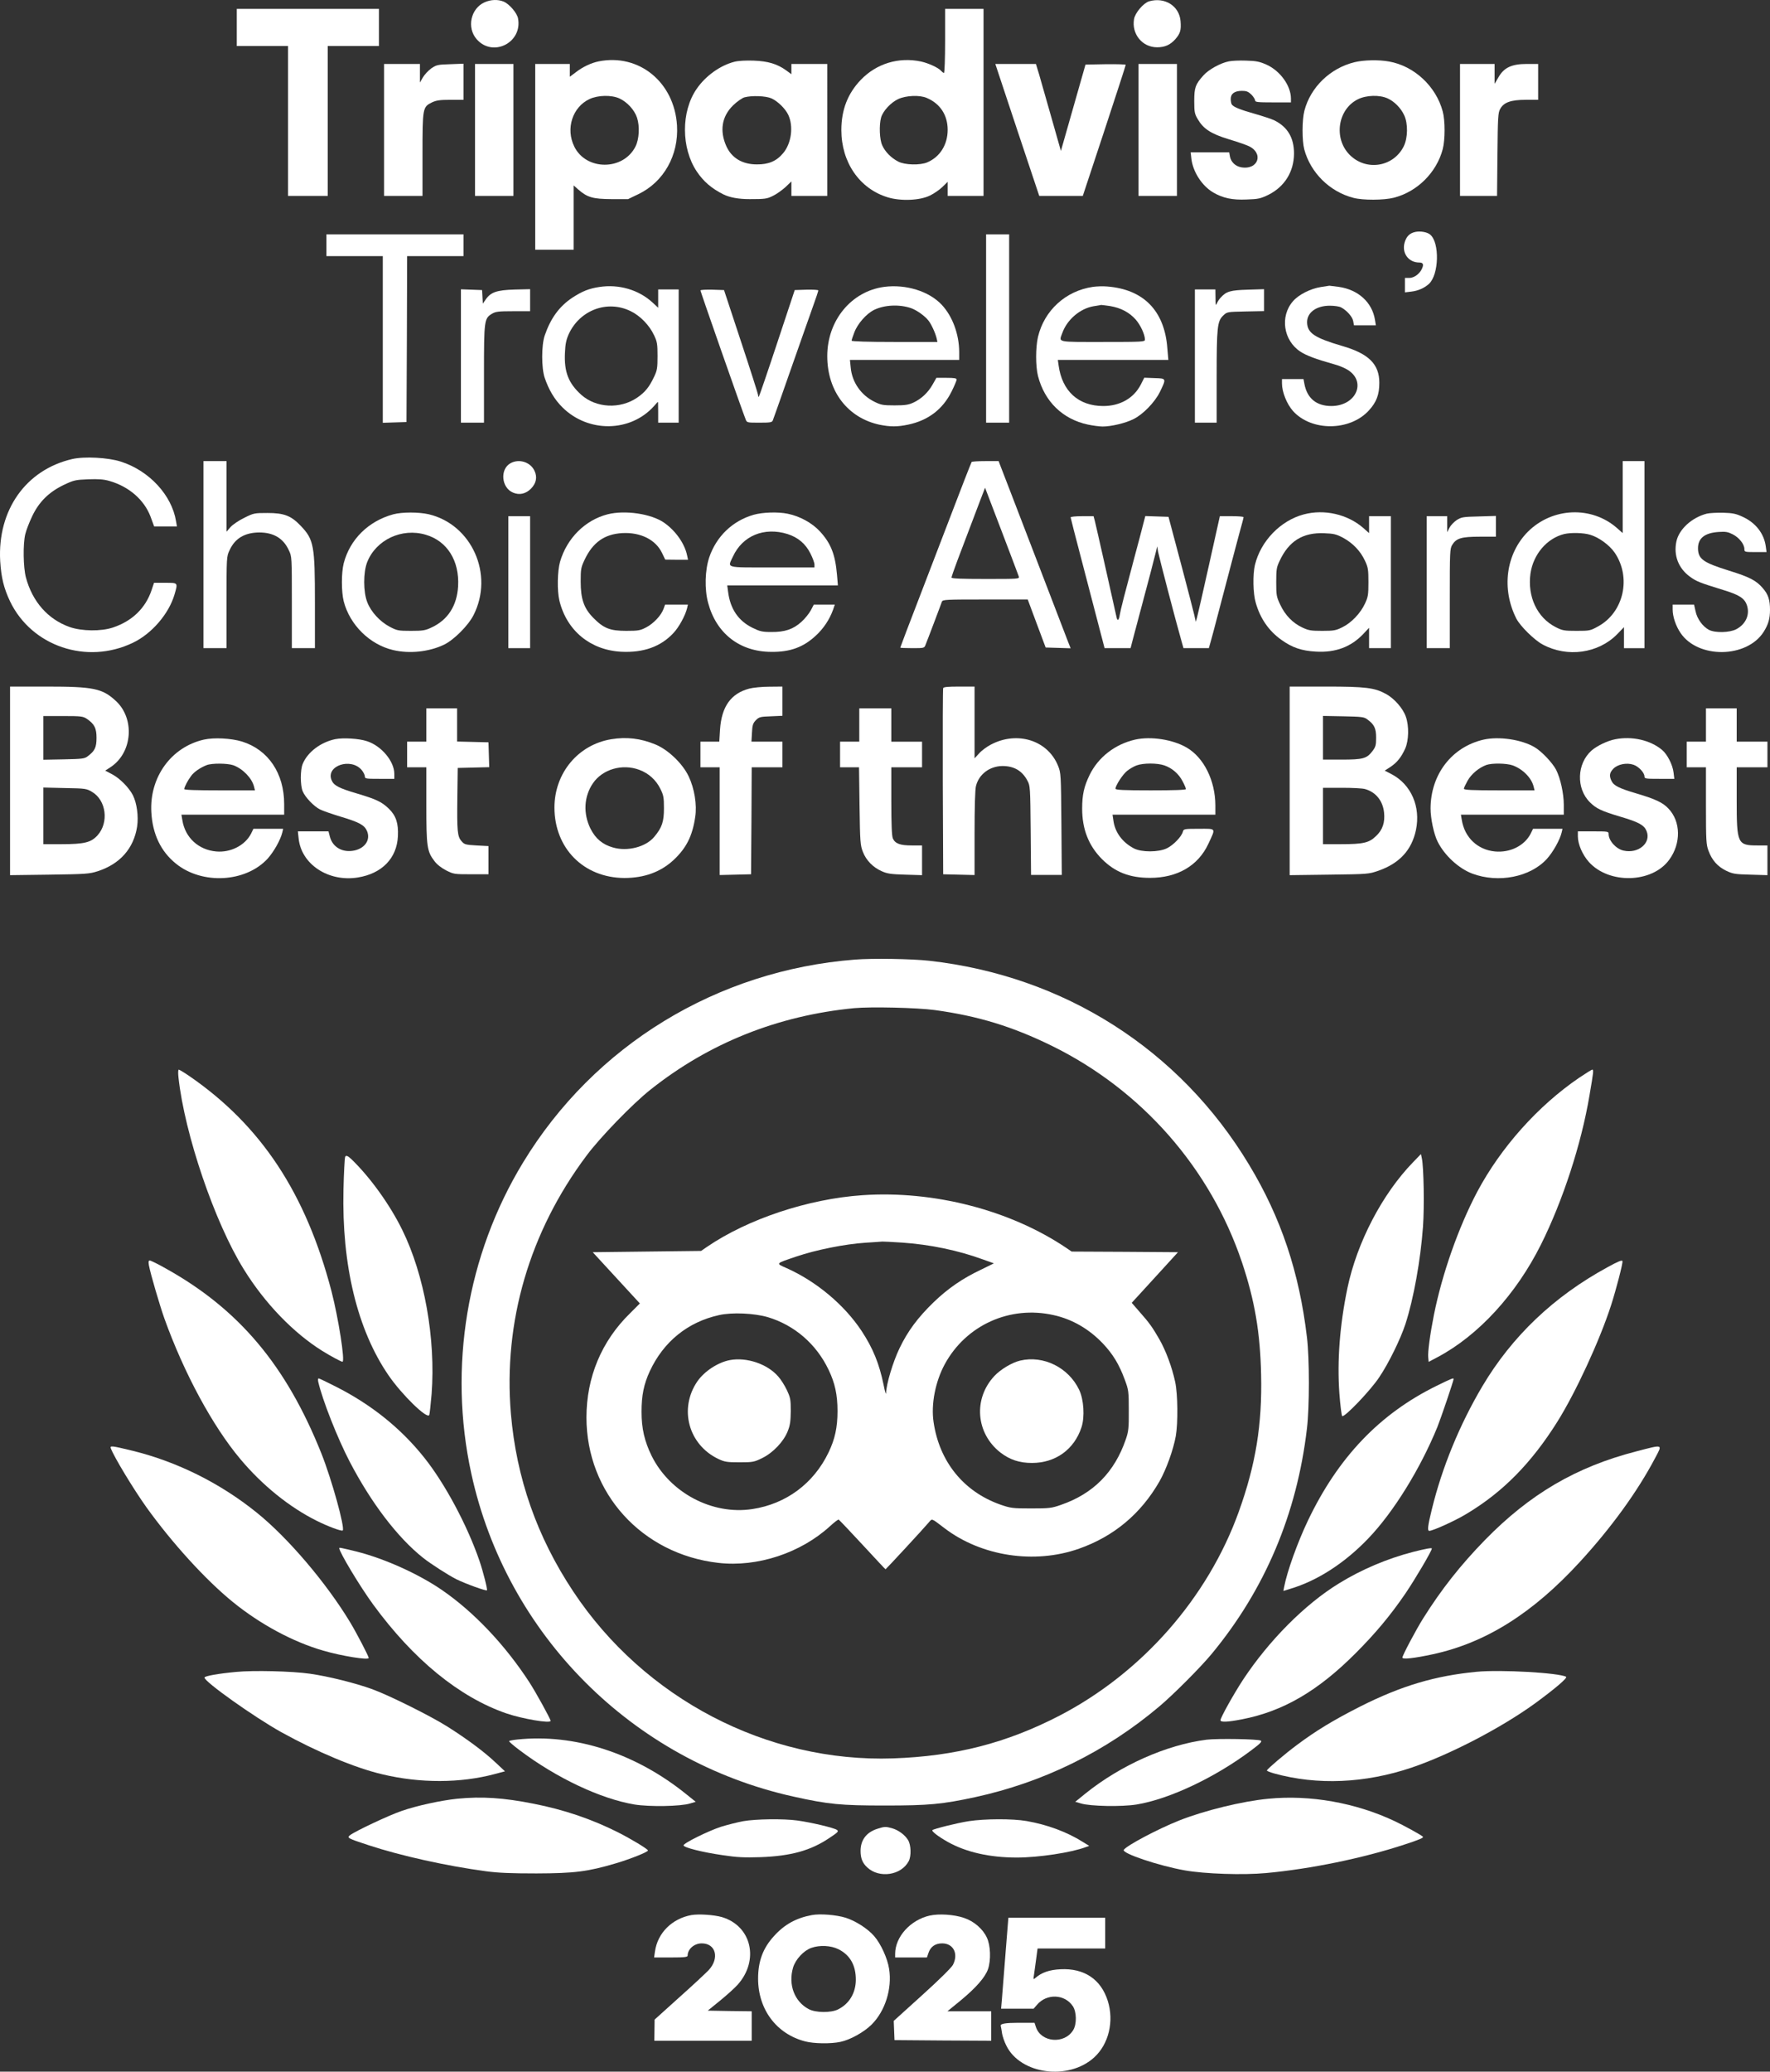 <svg xmlns="http://www.w3.org/2000/svg" id="Layer_2" viewBox="0 0 1381.85 1617.05"><rect x="0" y="0" width="1381.85" height="1617.05" fill="#333333" stroke="none"/><defs><style>.cls-1{fill:#fff;}</style></defs><g id="Layer_1-2"><path class="cls-1" d="M378.25,1.82c-10.8,4.9-14,19.8-6.1,28.8,12.6,14.4,35.8,2.7,32.3-16.2-.8-4.3-6.8-11.3-11.3-13.2-4.5-1.8-10-1.6-14.9.6Z"></path><path class="cls-1" d="M897.15,1.02c-4.4,1.3-11,9-11.8,13.9-2,11.7,6.5,22,18,22,6.1,0,10.3-1.9,14.3-6.4,3.8-4.4,4.6-7,4-14.1-1-11.8-12.3-18.9-24.5-15.4Z"></path><path class="cls-1" d="M184.85,21.42v14.5h40v117h31V35.92h40V6.92h-111v14.5Z"></path><path class="cls-1" d="M737.85,31.92c0,13.7-.4,25-.9,25s-1.4-.7-2.2-1.6c-2-2.4-9.8-6-15.7-7.3-17.5-3.7-34.8,1.6-47,14.3-10.2,10.6-15.2,23.4-15.2,39.2,0,25.2,14.2,45.8,36.2,52.5,10.2,3.1,25.1,2.5,33-1.4,3.1-1.5,7.5-4.5,9.7-6.7l4.1-4v11h28V6.92h-30v25ZM723.45,76.42c10.5,4.4,16.4,13.4,16.4,24.9s-5.9,21.1-15.9,25.4c-5.6,2.4-17.6,2.1-22.7-.6-5.5-2.8-10.3-7.7-12.5-12.7-2.1-4.5-2.5-15.7-.9-21.6,1.4-5.1,7.6-11.8,13.4-14.5,6.1-2.8,16.6-3.3,22.2-.9Z"></path><path class="cls-1" d="M467.35,47.92c-5.9,1.2-12.4,4.3-17.7,8.4l-4.8,3.6v-10h-27v145h30v-50.2l3.6,3.2c7.1,6.2,11.4,7.4,25.9,7.5h13l7.9-3.8c19.9-9.5,31.7-30.4,30.3-53.7-2.1-33.8-29.7-56.3-61.2-50ZM483.55,76.82c6.1,2.8,11.8,9,13.8,15.1,2.2,6.7,1.7,16.8-1.3,22.6-9.6,18.8-38.5,18.7-47.7-.1-6.9-14-1.4-30.9,11.9-37.1,6.6-3.1,17.1-3.3,23.3-.5Z"></path><path class="cls-1" d="M573.35,48.22c-11.2,2.9-22.5,11-29.5,21.2-12.2,17.7-12.1,46.1.1,64.4,5.3,7.9,11.6,13.3,20.8,17.9q7.5,3.7,20.5,3.7c11.9,0,13.6-.2,18.1-2.5,2.8-1.3,7.1-4.4,9.8-6.8l4.7-4.5v11.3h28V49.92h-28v8l-4.1-3c-6.9-5-14.2-7.2-25.4-7.6-6.1-.2-11.9.1-15,.9ZM602.35,76.82c5,2.3,10.7,8,13,12.7,4.3,9.1,2.5,22.5-4,30.1-5.2,6.2-11.4,8.8-20.5,8.7-11.2,0-19.5-4.9-23.7-14-5.5-12.1-3.7-23.4,5.2-32.1,3-2.9,6.9-5.6,8.7-6.2,5.8-1.6,16.9-1.2,21.3.8Z"></path><path class="cls-1" d="M959.25,47.92c-6.5,1.3-15.7,6.4-19.7,10.9-6.3,7-7.2,9.5-7.2,20.1,0,8.6.3,10,2.8,14.2,4.3,7.4,10.3,11.3,23.6,15.4,6.4,1.9,13.3,4.3,15.4,5.2,12.7,5.3,8.6,19.1-5,16.9-4.6-.8-8.1-4.1-8.9-8.4l-.6-3.3h-30.1l.6,5.1c1.2,10.2,8.3,21.1,17,26.2,7.5,4.4,14.9,6,26.1,5.5,9.1-.3,10.9-.7,16.9-3.6,12.7-6.3,20-18,20.1-32.2,0-12.3-4.9-20.7-15.2-25.9-2-1-8.9-3.3-15.2-5.1-11.7-3.3-16.9-5.4-18.2-7.4-.4-.6-.8-2.5-.8-4.3,0-4.1,3-6.3,8.8-6.3,3.5,0,4.9.6,7.3,2.9,1.6,1.6,2.9,3.7,2.9,4.5,0,1.4,1.9,1.6,14,1.6h14v-2.9c0-10.1-8.4-21.8-19.2-26.6-5.2-2.3-7.9-2.9-15.8-3.1-5.2-.2-11.4.1-13.6.6Z"></path><path class="cls-1" d="M1057.65,48.52c-19.1,4.6-34.5,19.5-39.3,37.9-1.9,7.4-1.9,23.2-.1,30.2,4.9,18.2,19.8,33,38.3,37.8,7.6,2,23.8,1.9,31.7-.1,18.3-4.7,33.3-19.7,38.1-37.9,1.9-7.4,1.9-22.3,0-29.4-5.2-19.6-22.2-35.5-41.9-39-8-1.5-19.8-1.2-26.8.5ZM1083.35,76.82c5.3,2.4,10.3,7.5,12.9,13.1,3.1,6.6,2.9,17.8-.4,24.4-8.1,16.1-29.3,19.4-42.1,6.6s-9.4-35.6,6.3-43.4c6.5-3.3,17-3.6,23.3-.7Z"></path><path class="cls-1" d="M299.85,101.42v51.5h30v-32.1c0-36.7.1-37.3,7.4-40.9,3.4-1.6,6.2-2,14.4-2h10.2v-28.2l-10.4.4c-9.7.3-10.7.5-14.8,3.3-2.3,1.7-5.3,4.9-6.5,7l-2.3,4v-14.5h-28v51.5Z"></path><path class="cls-1" d="M370.85,101.42v51.5h30V49.92h-30v51.5Z"></path><path class="cls-1" d="M794.15,101.42l17.2,51.5h34l16.8-50.8c9.2-27.9,16.7-51,16.7-51.5,0-.4-7.1-.6-15.7-.5l-15.7.3-9.6,33.7-9.6,33.7-7.3-25.7c-4-14.1-8.4-29.4-9.7-34l-2.5-8.2h-31.7l17.1,51.5Z"></path><path class="cls-1" d="M888.85,101.42v51.5h30V49.92h-30v51.5Z"></path><path class="cls-1" d="M1139.85,101.42v51.5h28.9l.3-32.3c.3-28.9.5-32.5,2.1-35.5,2.8-5.2,8.3-7.2,20-7.2h9.7v-28h-8.8c-11.8,0-17.9,2.8-22.2,10.4l-3,5.1v-15.5h-27v51.5Z"></path><path class="cls-1" d="M1105.05,181.02c-4.4.9-7,3.4-8.4,8.1-2.5,8.3,2.9,15.8,11.4,15.8q3.7,0,2.7,3.2c-1.3,4.7-6.1,8.8-10.4,8.8h-3.5v11.3l4.9-.6c5.4-.6,10.3-2.8,13.8-6,7.9-7.2,8.5-32.3,1-38.5-2.3-2-7.7-2.9-11.5-2.1Z"></path><path class="cls-1" d="M254.85,191.42v8.5h44v130.1l9.3-.3,9.2-.3.3-64.8.2-64.7h44v-17h-107v8.5Z"></path><path class="cls-1" d="M769.85,256.42v73.5h18v-147h-18v73.5Z"></path><path class="cls-1" d="M467.85,224.02c-8,1.2-13.3,3.3-21.1,8.4-10.2,6.8-16.9,16.1-21.5,29.5-2.6,7.7-2.6,25.3,0,33,3.2,9.4,7.7,17,13.9,23.1,20.1,19.9,53,19.5,71.4-1l3.2-3.6.1,8.2v8.3h16v-104h-16v14.3l-4.3-4c-10.8-10-26.4-14.6-41.7-12.2ZM492.45,242.92c7.4,3.6,14.6,11,18.2,18.8,2.4,5,2.7,6.9,2.7,16.2s-.3,11.2-2.7,16.2c-3.7,7.9-7,12-13.1,16.2-13.4,9.2-32.2,8.2-43.8-2.2-9.9-8.9-13.4-17.8-12.7-32.6.3-7.1,1-10.3,3-14.8,8.7-18.8,30.2-26.8,48.4-17.8Z"></path><path class="cls-1" d="M690.35,223.92c-25.7,3.4-44.5,26.2-44.5,54s16.2,48.3,40.8,53.6c8.5,1.7,14,1.7,22.5-.1,15.5-3.3,26.8-11.9,33.7-25.7,2.2-4.4,4-8.7,4-9.4,0-1.1-1.8-1.4-7.9-1.4h-7.9l-3,5.3c-3.5,6.2-8.8,11.2-15.1,14.1-3.7,1.7-6.5,2.1-14.6,2.1-8.9,0-10.6-.3-15.6-2.8-10.5-5.1-17.6-15.3-18.6-26.8l-.6-5.9h85.3v-6.3c-.1-13.8-5.2-27.7-13.6-36.7-9.9-10.6-28-16.2-44.9-14ZM711.25,240.52c4.5,1.6,10.7,6,13.6,9.7,2.3,2.9,5.4,9.7,6.4,13.9l.6,2.8h-33.5c-20.8,0-33.5-.4-33.5-1,0-.5.9-3.4,2.1-6.4,2.5-6.8,9.5-14.7,15.4-17.6,8.2-4,19.8-4.5,28.9-1.4Z"></path><path class="cls-1" d="M853.25,223.92c-21.3,3.1-38,18.4-42.9,39.1-1.9,8.3-1.9,22.8,0,30.4,5.1,20,19.3,33.8,39,38,3.9.8,9,1.5,11.5,1.5,6.7,0,17.7-2.6,23.9-5.7,7.5-3.6,16.8-13.2,20.8-21.3,5.1-10.6,5.2-10.5-4.2-10.8l-8-.3-2.9,5.7c-5.5,10.4-16.1,16.4-29.1,16.4-19.4,0-32.2-11.6-34.9-31.8l-.6-4.2h86.3l-.8-9.2c-2.2-29.2-18.6-45.9-47-48.1-3.3-.3-8.3-.1-11.1.3ZM866.75,238.92c8.3,1.4,14.9,4.9,19.9,10.5,3.8,4.4,7.2,11.7,7.2,15.7,0,1.7-1.7,1.8-33,1.8-36.6,0-34.2.5-31.5-7,3.7-10.4,13.8-19.1,24.5-20.9,3-.5,5.7-.9,6-1,.3,0,3.4.4,6.9.9Z"></path><path class="cls-1" d="M1031.35,224.02c-8.1,1.2-17.6,6-22,11.2-10.2,11.8-7.4,30.5,5.8,39.2,4.7,3.1,11.8,5.8,26.7,10,3,.8,7.3,2.5,9.5,3.8,16,9,7.8,28.7-12,28.7-11.6,0-18.9-6-21-17.3l-.7-3.7h-16.8v3.4c0,6.7,3.8,16.1,8.6,21.5,14.4,16,44.4,15.8,59.2-.4,6-6.5,8.2-12.4,8.2-21.6,0-14.6-8.3-22.8-29.1-28.8-21.4-6.3-27-10-27.3-18.2-.2-7.8,7.1-13.2,17.8-13.2,3.5,0,7.4.6,8.7,1.3,4.4,2.3,8.9,7.3,9.5,10.7l.6,3.3h17.1l-.7-4.3c-2.2-13.6-13-23.5-28.3-25.7-3.7-.5-7-.9-7.3-.9-.3.1-3.2.5-6.5,1Z"></path><path class="cls-1" d="M359.85,277.92v52h18v-38c0-42.1.2-43.3,6.2-47,2.9-1.7,5-2,16.6-2h13.2v-17.2l-12.2.3c-13.9.4-18.6,2.1-22.5,7.8l-2.2,3.2-.3-5.3-.3-5.3-8.2-.3-8.3-.3v52.1Z"></path><path class="cls-1" d="M546.85,226.72c0,.9,32.6,94.1,35.2,100.4,1,2.8,1.1,2.8,10.8,2.8,8.4,0,9.9-.2,10.5-1.8.4-.9,6.7-18.8,14-39.7s15.2-43.1,17.4-49.4c2.3-6.3,4.1-11.8,4.1-12.3s-4.1-.7-9.2-.6l-9.2.3-13.7,41.3c-7.5,22.7-14,41.6-14.3,41.9-.3.4-.6-.2-.6-1.3-.1-1-6.1-19.9-13.4-41.9l-13.2-40-9.2-.3c-5.2-.1-9.2.1-9.2.6Z"></path><path class="cls-1" d="M932.85,277.92v52h17v-35.5c0-39.2.5-43.7,5.1-48.1,3-2.9,3.1-2.9,17.5-3.2l14.4-.3v-17.1l-12.7.4c-13.5.4-16.7,1.3-21,6-1.2,1.2-2.6,3.4-3.2,4.8-.8,2-1,1.3-1-4.3l-.1-6.7h-16v52Z"></path><path class="cls-1" d="M56.35,358.32C20.15,366.72-2.05,398.22.15,437.92c.8,12.9,2.8,21.1,7.7,31.5,16.9,35.1,59.9,49.6,95.9,32.3,14.7-7,28.1-22.6,32.5-37.7,2.7-9.3,2.9-9.1-7.2-9.1h-8.8l-1.9,5.7c-4.8,14.2-15.2,24.2-30.2,29.2-9.2,3.1-24.4,2.9-33.8-.4-16.9-6-29-19.7-34.1-38.6-2.1-7.8-2.4-26.1-.5-33.9.7-3,3.1-9.2,5.3-13.8,5.3-11.3,13-18.9,24.5-24.5,8-3.8,9.2-4.1,19.2-4.5,8.2-.3,12.2,0,16.7,1.3,15.3,4.4,27.1,14.7,32.1,27.9l2.8,7.6h17.8l-.7-4c-3.3-20.4-20.9-39.5-43.1-46.6-10-3.2-28.5-4.2-38-2Z"></path><path class="cls-1" d="M158.85,432.92v73h18v-35.8c0-35.4,0-35.7,2.4-40.7,4.2-9.2,11.8-13.7,23.1-13.8,11.2,0,18.8,4.5,23.1,13.8,2.4,5,2.4,5.3,2.4,40.7v35.8h18v-35.5c0-44.6-.8-49.2-11-59.9-7.6-8-13-10.1-26.1-10.1-10.1,0-10.8.1-18.1,3.8-4.2,2-9,5.3-10.7,7.2l-3.1,3.6v-55.1h-18v73Z"></path><path class="cls-1" d="M398.65,361.52c-8.5,4.6-7.3,19.2,1.9,23,4.9,2.1,9.9,1,13.9-3,4.2-4.2,5.2-9.1,2.8-14.1-3.2-6.8-12-9.5-18.6-5.9Z"></path><path class="cls-1" d="M758.55,360.62c-.3.5-2.8,6.9-5.7,14.3-2.8,7.4-6.2,16.2-7.5,19.5-2.7,7.1-5.3,13.8-26.4,68.8-8.9,23-16.1,42-16.1,42.3,0,.2,4.2.4,9.4.4,9.3,0,9.4,0,10.4-2.8.6-1.5,3.6-9.2,6.6-17.2s5.8-15.3,6.1-16.3c.7-1.6,3.2-1.7,33.9-1.7h33.1l7,18.8,7,18.7,9.8.3,9.7.3-2.1-5.3c-1.1-2.9-13.3-34.6-27-70.3-13.7-35.8-25.5-66.2-26.1-67.8l-1-2.7h-10.4c-5.6,0-10.5.3-10.7.7ZM795.35,449.92c.6,2,.3,2-25.9,2-19,0-26.6-.3-26.6-1.1,0-.6,2.1-6.6,4.6-13.3,2.5-6.6,7-18.4,9.9-26.1s6.7-17.8,8.5-22.4l3.2-8.3,12.8,33.5c7.1,18.5,13.1,34.6,13.5,35.7Z"></path><path class="cls-1" d="M1266.85,388.02v28.1l-4.4-3.9c-19.9-17.5-50.5-16.2-69.6,2.8-17.2,17.3-20.8,44.7-9,67.9,3,5.8,14.1,16.8,20.6,20.2,19.2,10.3,43.4,6.9,58.1-8.1l5.3-5.5v16.4h16v-146h-17v28.1ZM1241.45,417.42c6.8,2,15,8,19.1,13.9,13.2,19.3,7.2,46.5-12.7,57.5-6.3,3.5-6.8,3.6-17,3.6-9.6,0-11-.2-16.3-2.9-14.5-7.4-22.2-23.8-19.7-41.9,2.2-15,12.9-27.5,26.4-30.8,5.3-1.2,15-1,20.2.6Z"></path><path class="cls-1" d="M307.15,401.42c-19.5,5.3-33.9,19.5-38.8,38.2-1.9,7.4-1.9,22.3,0,29.8,4.8,18.4,20.3,33.7,38.6,38,12.8,3,28,1.4,39.7-4.2,7.8-3.8,19-15,23.1-23.2,16-31.6-1.4-70.6-35-78.6-7.9-1.8-20.7-1.8-27.6,0ZM332.45,417.42c16.7,4.9,26.3,20.3,25.2,40.2-.9,15.2-8,26.2-20.6,32.1-5,2.4-6.9,2.7-16.2,2.7-9.9,0-10.9-.2-16.6-3.2-7.6-4-14.6-11.6-17.5-19.1-3.2-8.1-3.2-23.3-.1-31.3,6.9-17.5,27.1-27,45.8-21.4Z"></path><path class="cls-1" d="M474.45,401.42c-17.6,4.5-31.8,18.6-37.2,37-2.1,7.3-2.4,22.7-.5,30.5,5.7,23.3,24.1,38.5,48.2,39.8,17.4.9,31-4,40.8-14.6,4.3-4.5,9.3-13.7,10.7-19.5l.6-2.7h-17.8l-1.2,3.3c-1.8,5.1-7.8,11.5-13.6,14.5-4.6,2.4-6.1,2.7-15.6,2.7-12.7,0-17.6-2-25.6-10.1-7.4-7.5-9.9-14.7-9.9-28.4,0-9.7.2-11,3.1-17.1,6.4-13.5,15.5-19.9,29.3-20.7,14.4-.8,26.3,5.2,31.2,15.7l2.4,5,8.9.1h8.9l-.7-3.3c-1.9-9.3-9-19.4-18.1-25.7-10-6.9-30.3-9.9-43.9-6.5Z"></path><path class="cls-1" d="M588.35,401.82c-16.4,4.7-29,16.8-34.6,33.1-3.4,10-3.8,25.1-.9,35.7,6.4,23.9,24.7,38.1,49.2,38.2,14.8.2,25.1-3.6,34.8-12.6,6.1-5.6,10.8-12.7,13.5-20.2l1.4-4.1h-16.4l-2.4,4.6c-1.4,2.5-4.6,6.5-7.3,8.9-6.4,5.8-13,8-23.5,7.9-7.1,0-9-.5-14.7-3.3-11-5.4-17.3-14.7-19-27.9l-.7-5.2h86.4l-.7-8.3c-1.4-16-4.8-24.5-13.3-33.8-6.1-6.6-15.7-11.9-25.1-13.8-7.6-1.6-19.7-1.2-26.7.8ZM614.75,416.82c8.2,2.6,14.2,7.6,18,15.3,1.7,3.3,3.1,7.2,3.1,8.5v2.3h-33c-37.5,0-34.9.7-30.6-8.6,7.5-16.2,24.4-23.1,42.5-17.5Z"></path><path class="cls-1" d="M1017.85,401.52c-18.1,4.8-33.6,20.8-38.1,39.4-1.8,7.7-1.5,22.3.6,29.5,3.5,12.4,10.3,22.1,20,29,8.5,6.1,15.9,8.6,27,9.2,15.4.9,27.5-3.7,37.1-13.9l4.4-4.7v15.9h17v-103h-17v13.2l-4.4-3.9c-12.3-10.8-30.5-15-46.6-10.7ZM1048.65,419.82c7.5,4.1,13.5,10.3,17,17.9,2.4,5.1,2.7,6.9,2.7,16.7s-.3,11.6-2.7,16.7c-3.5,7.6-10.7,15.1-17.7,18.5-5,2.5-6.7,2.8-15.6,2.8s-10.7-.3-15.6-2.6c-7.5-3.5-13.4-9.6-17.2-17.7-3-6.3-3.2-7.4-3.2-17.7s.3-11.6,2.7-16.7c7.2-15.4,18.1-22.2,34.8-21.5,7.4.3,9.3.7,14.8,3.6Z"></path><path class="cls-1" d="M1332.55,400.92c-11.7,3-21.8,12.2-23.8,21.8-2.3,10.9,1.7,21,10.7,27.5,5,3.6,7.4,4.6,25.6,10.2,12.9,3.9,17,6.6,18.8,12.1,2.4,7.3-.9,14.7-8.3,18.6-5.3,2.8-16.6,3-21.4.5-4.8-2.6-9.1-8.4-10.4-14.4l-1.2-5.3h-16.7v3.8c0,5.6,2.4,12.8,6.2,18.4,13.7,20.2,51.8,19.7,64.9-1,3.6-5.8,4.9-10.1,4.9-17.2,0-7.7-1.4-12-5.6-16.8-5.1-6-10.3-8.7-26.4-13.7-20.2-6.3-24.1-9.1-24.2-17.3-.1-8,5.2-12.2,16.2-12.9,5.4-.4,7.3,0,11,1.9,4.9,2.5,9,7.7,9,11.4,0,2.3.2,2.4,8.6,2.4h8.7l-.6-4.5c-1.4-10.1-8-18.5-18.2-23.1-4.9-2.3-7.6-2.9-15-3.1-4.9-.1-10.7.2-12.8.7Z"></path><path class="cls-1" d="M396.85,454.42v51.5h17v-103h-17v51.5Z"></path><path class="cls-1" d="M835.85,403.82c0,.4,3.6,14.5,8,31.2s10.3,39.5,13.2,50.6l5.3,20.3h20.3l1.1-4.3c.6-2.3,2.2-8.3,3.5-13.2,9.6-35.9,14-52.7,15-57l1.2-5,.7,4.4c.7,3.7,13.2,51.9,18.3,69.8l1.5,5.3h19.8l1.5-5.3c.8-2.8,2.9-10.6,4.6-17.2,7.2-27.6,19-72.2,20-75.5.5-1.9,1-3.8,1-4.2,0-.5-4.2-.8-9.3-.8h-9.2l-8.4,37.7c-4.6,20.8-8.9,39.4-9.4,41.3l-1,3.5-1.2-5.5c-1-4.6-16.5-63.4-19.3-73.5l-.8-3-9.1-.3-9-.3-2.3,8.8c-1.2,4.8-3.5,13.5-5.1,19.3-8.6,32.2-11.9,45-12.5,48.8-.7,4.6-1.9,5.5-2.6,1.9-1.9-8.9-16.1-72-16.9-75l-1-3.7h-8.9c-5,0-9,.4-9,.9Z"></path><path class="cls-1" d="M1113.85,454.42v51.5h18v-38.8c0-36.1.1-38.9,1.9-41.8,3.2-5.2,7.2-6.4,21.5-6.4h12.6v-16.2l-13.3.4c-12.5.3-13.6.5-17.4,2.9-2.2,1.5-4.7,4.2-5.6,6l-1.7,3.4v-12.5h-16v51.5Z"></path><path class="cls-1" d="M7.85,609.52v73.6l30.8-.4c28.6-.4,31.2-.6,37.7-2.7,17.4-5.7,28-17.7,30.7-34.8,1.2-8-.2-18.3-3.3-24.5-3.1-6-10.2-13.2-16.3-16.4l-5.3-2.8,4.6-3c16.7-11.4,18.6-37.6,3.7-51.4-10.6-9.8-17.4-11.2-54.3-11.2H7.85v73.6ZM67.85,561.12c5.9,4.1,7.5,7.2,7.5,14.8s-1.4,10.3-6.9,14.4c-2.4,1.9-4.4,2.1-18.7,2.4l-15.9.3v-34.1h15.4c14.2,0,15.5.2,18.6,2.2ZM71.85,618.12c11.1,6.5,13.3,23.9,4.3,33.9-5.1,5.6-10.3,6.9-28,6.9h-14.3v-44.2l16.8.4c16,.3,16.9.4,21.2,3Z"></path><path class="cls-1" d="M584.85,537.52c-14.2,3.8-21.5,14-22.7,31.8l-.6,9.6h-14.7v20h15v84.1l12.3-.3,12.2-.3.3-41.8.2-41.7h24v-20h-24.2l.4-7c.3-6,.8-7.4,3.1-9.8,2.5-2.5,3.5-2.7,11.7-3l9-.4v-22.8l-10.2.1c-5.7,0-12.8.7-15.8,1.5Z"></path><path class="cls-1" d="M736.35,537.12c-.3.7-.4,33.7-.3,73.3l.3,72,12.3.3,12.2.3v-32.6c0-20.2.4-34.3,1.1-36.9,2.3-9.2,10.7-15.5,20.7-15.6,9,0,15.4,3.7,19.5,11.5,2.1,3.8,2.2,5.4,2.5,38.7l.3,34.8h24l-.3-39.8c-.3-38.7-.4-39.8-2.6-45.3-8-20-31.9-27.5-52.5-16.6-3.1,1.6-7.3,4.7-9.2,6.9l-3.5,3.8v-56h-12c-8.7,0-12.2.3-12.5,1.2Z"></path><path class="cls-1" d="M1006.85,609.52v73.6l30.8-.4c30.5-.4,30.8-.4,38.6-3.1,16.4-5.8,25.9-16.1,29.2-31.8,3.8-18.2-3.8-35.5-19-43.5l-5.4-2.8,4.5-2.9c5.2-3.5,8.4-7.5,11.5-14.3,2.8-6.3,3.1-17.6.5-24.9-2.2-6.5-9.1-14.3-15.6-17.8-8.8-4.8-15.7-5.7-46.8-5.7h-28.3v73.6ZM1067.45,561.52c5.5,4,6.9,7,6.9,14.3,0,5.9-.4,7.2-2.9,10.5-4.4,5.8-7.4,6.6-24.1,6.6h-14.5v-34.1l15.9.3c14.3.3,16.3.5,18.7,2.4ZM1065.75,615.92c8.4,2.4,13.8,9.1,14.8,18.3.8,7.7-1.1,13.5-6.2,18.3-5.5,5.4-10,6.4-27.4,6.4h-14.1v-44h14.8c8.1,0,16.2.4,18.1,1Z"></path><path class="cls-1" d="M332.85,565.92v13h-15v20h15v29.3c0,32.7.5,36.3,6.3,43.9,2,2.7,5.5,5.4,9.2,7.3,5.7,2.9,6.3,3,19.4,3h13.6v-22l-9.4-.5c-8.6-.5-9.5-.8-11.6-3.3-3.3-3.7-3.6-7.8-3.3-34.2l.3-23,12.3-.3,12.3-.3-.3-9.7-.3-9.7-12.2-.3-12.3-.3v-25.9h-24v13Z"></path><path class="cls-1" d="M670.85,565.92v13h-15v20h14.8l.4,30.2c.4,28.2.6,30.7,2.6,35.8,2.6,6.7,7.9,12.1,14.7,15.1,4.1,1.9,7.3,2.4,18.3,2.7l13.2.4v-23.2h-8c-9.1,0-13-1.4-14.8-5.5-.8-1.8-1.2-10.7-1.2-29v-26.5h24v-20h-24v-26h-25v13Z"></path><path class="cls-1" d="M1331.85,565.92v13h-15v20h15v30c0,27.4.2,30.4,2,35.2,2.7,7.3,7,12.2,13.7,15.5,5.2,2.5,7,2.8,19,3.1l13.3.4v-23.2h-7.7c-15.7,0-16.3-1.3-16.3-35.3v-25.7h24v-20h-24v-26h-24v13Z"></path><path class="cls-1" d="M159.15,577.32c-25.5,5.8-42.5,29.3-41,56.6.9,17.1,7.4,30.7,19.2,40.2,20.5,16.6,54.5,14.7,71.6-3.9,4.9-5.5,10-14.5,11.5-20.6l.6-2.7h-23.2l-1.9,3.9c-4.7,9.1-16,14.8-27.1,13.8-13.9-1.2-24.4-10.9-26.5-24.5l-.7-4.2h80.2v-8.3c0-24-12.4-42.4-32.9-48.8-8.6-2.6-21.9-3.3-29.8-1.5ZM182.15,597.32c7.4,2.7,14.6,10.1,16.2,16.8l.7,2.8h-27.6c-18.6,0-27.6-.3-27.6-1,0-1.5,2.8-6.9,5.4-10.3,2.2-3.1,7.2-6.5,12.1-8.4,4.1-1.6,16.2-1.5,20.8.1Z"></path><path class="cls-1" d="M261.85,576.92c-11.5,2.4-21.7,10.1-25.5,19.3-2,4.8-2,16.7,0,21.5,1.9,4.6,8.8,11.8,13.5,14.1,1.9,1,9.1,3.5,16,5.6,14.7,4.4,18.7,6.6,20.7,11.3,2.8,6.7-1.4,13.2-9.7,15.1-9.1,2-17.1-2.3-19.3-10.7l-1.1-4.2h-23.9l.6,5.6c2.1,20.1,23.2,34.1,46.2,30.4,18.8-3,30.5-15,31.3-32.2.5-10.1-1.5-16.1-7.1-21.5-5.5-5.3-9.6-7.3-24.7-11.8-14.3-4.2-18.3-6.3-20-10.5-4.6-11.2,15.1-17.8,23.5-7.9,1.4,1.7,2.5,3.9,2.5,5,0,1.8.8,1.9,11.5,1.9h11.5v-3.9c0-9.8-10.1-21.9-21.4-25.5-6.3-2.1-18.5-2.8-24.6-1.6Z"></path><path class="cls-1" d="M477.15,577.02c-25.9,4.3-44.3,26.5-44.3,53.4.1,31.8,22.8,54.7,54.5,54.9,15.6,0,28.3-4.6,38.5-14,9.9-9.3,14.7-18.6,16.9-33.6,1.5-9.4-.6-22.3-5.1-31.7-4.7-10-16-20.8-25.9-24.9-11.6-4.8-22.6-6.1-34.6-4.1ZM499.15,600.92c7.3,2.7,13,7.9,16.4,14.8,2.5,5,2.8,6.8,2.8,15.2,0,10.5-1.5,15-7.5,22.2-6.6,8-20.9,11.7-32.3,8.4-8.1-2.3-13.6-6.9-17.5-14.6-5.9-11.8-5.2-25.3,1.9-35.6,7.5-10.9,22.9-15.4,36.2-10.4Z"></path><path class="cls-1" d="M886.15,577.32c-15.7,3.6-28.8,13.8-35.5,27.6-4.4,9.1-5.8,15.5-5.8,26.3,0,16.1,5.1,28.9,15.4,39.3,10.3,10.3,21.7,14.7,37.6,14.7,21.3,0,37.5-9.4,45.5-26.5,5.9-12.8,6.5-11.8-7.3-11.8-11.6,0-12,.1-12.6,2.3-.9,3.7-7.3,10.4-12.4,12.9-6.6,3.2-19.8,3.2-25.8.1-9-4.7-14.8-12.6-16-21.7l-.7-4.6h80.3v-7.3c-.1-19.3-8.9-37.2-22.4-45.1-10.8-6.3-28-9-40.3-6.2ZM908.95,597.42c6.2,2.1,11.5,6.8,14.4,12.6,1.4,2.6,2.5,5.3,2.5,5.9,0,.7-9.2,1-27.5,1-21.3,0-27.5-.3-27.5-1.3.1-2.6,5.7-11.2,9.1-13.9,2-1.6,5.4-3.6,7.5-4.3,5.2-1.9,16-1.9,21.5,0Z"></path><path class="cls-1" d="M1158.25,577.32c-24.8,5.7-41.3,27.1-41.4,53.7,0,7.9,2.6,20.3,5.6,26.1,5.4,10.7,16.4,20.8,27,24.8,20.4,7.6,45.3,2.7,58.2-11.5,4.9-5.4,10.2-14.9,11.6-20.8l.6-2.7h-23l-1.9,3.9c-4.8,9.3-16,14.9-27.8,13.8-13.6-1.3-23.7-10.9-25.9-24.5l-.7-4.2h80.3v-7.8c0-8.7-2.6-20.6-6-27.3-2.9-5.5-11.3-14.4-16.8-17.6-10.2-6-27.8-8.6-39.8-5.9ZM1180.95,597.42c7.8,2.8,14.8,9.8,16.4,16.7l.7,2.8h-27.6c-21.4,0-27.6-.3-27.6-1.3,0-.6,1.4-3.5,3-6.4,3-5.2,8.8-10,14.5-12.1,4.5-1.6,15.7-1.4,20.6.3Z"></path><path class="cls-1" d="M1261.05,577.02c-6.1,1.2-14.1,5-18.5,8.8-11.5,10.2-12.2,29.6-1.3,40.4,4.9,4.9,8.9,6.8,23.6,11.2,14.6,4.3,18.7,6.6,20.6,11.2,3.9,9.2-6.3,18-18,15.3-5.8-1.3-11.6-7.7-11.6-13,0-1.9-.6-2-12-2h-12v4c0,6,3.6,14.3,8.6,19.9,15.7,17.5,49.4,16.6,62.7-1.7,9.4-12.8,9.1-29.9-.6-40-4.4-4.7-10.2-7.4-24.7-11.7-13.9-4.1-18.1-6.2-19.8-10-1.9-4-1.4-6.4,1.6-9.5,3.5-3.4,10.3-4.8,15.6-3,4,1.3,8.6,6.2,8.6,9.1,0,1.8.8,1.9,11.6,1.9h11.7l-.6-5c-.7-6-4.9-14.2-9-17.6-9.1-7.6-23.4-10.9-36.5-8.3Z"></path><path class="cls-1" d="M667.45,749.02c-107.7,8.4-203.5,66.9-259.1,158.4-43.9,72.2-58.5,159.8-40.4,242.8,27.4,125.7,125.7,224.2,251.4,252.1,27.4,6.1,37.2,7,71.5,7s44.7-1,70.3-6.5c53.3-11.6,102.1-35.5,144-70.9,10.6-8.9,31.9-30.2,40.6-40.7,41.7-50.3,66.8-109.5,74.6-176.3,2-16.5,2-54.6,0-71-6-50.8-20.2-93.4-45.2-134.8-54.1-89.9-144.3-147.4-249.8-159.2-13.4-1.5-44.4-2-57.9-.9ZM729.85,788.42c33.7,4.6,60.8,12.9,91.5,28,70.1,34.5,123.6,95.5,148.3,169,9.9,29.6,14.2,54.6,14.9,87.5.9,39.2-4.2,70.2-17.4,107-24.2,67.3-75.6,125.8-139.9,159.2-41.3,21.4-81.3,31.7-129.9,33.4-98.5,3.4-194.4-46.6-249.9-130.4-28.3-42.7-44.3-88.4-48.6-138.7-6-71.6,14.5-141.9,59-201.3,10.5-14.2,36.2-40.7,50-51.6,45.8-36.4,99.4-57.8,159-63.6,13.1-1.2,49.1-.4,63,1.5Z"></path><path class="cls-1" d="M673.35,932.92c-42.5,2.9-89.6,18.6-121.5,40.4l-4.5,3.1-42.3.5-42.3.5,18.4,20,18.4,20-7.7,7.7c-22.3,21.8-34,50-34,81.3,0,59,43.3,106.7,103,113.5,30.4,3.5,64.3-7.7,87.2-28.7,3.3-3,6.3-5.3,6.7-5.1s8.8,9,18.5,19.5c9.8,10.6,17.9,19.3,18.1,19.3.3,0,29.5-31.5,33.6-36.4,3-3.4,1.7-3.8,12.4,4.3,28.9,22,70.3,28.3,105.1,16,27.2-9.6,48.2-27.2,62.7-52.4,5.3-9.3,10.9-24.8,12.8-35.5,1.8-10.4,1.6-32.6-.5-42.3-2.5-11.6-7.2-24.2-12.3-33.2-5.5-9.5-7.8-12.8-15.7-21.7l-5.9-6.8,6.6-7.2c3.7-4,11.8-12.9,18.1-19.8l11.4-12.5-41.5-.3-41.5-.2-4.1-2.8c-43.9-29.6-103.6-45-159.2-41.2ZM704.25,969.92c21.8,1.5,43.5,6,63,13.1l8.7,3.1-10.2,5c-14.4,6.8-25.8,14.7-36.8,25.3-12.3,11.9-20.3,22.6-26.7,36-5.1,10.6-10.3,27.9-10.5,35,0,1.6-.9-1.2-1.9-6.4-3.4-16.5-8.2-28.5-17.3-42.3-13.4-20.2-35.2-38.5-58.5-48.9-8.6-3.8-8.9-3.4,7.6-9,15.2-5.2,38.2-9.8,54-10.8,7-.4,12.9-.9,13.2-.9.3-.1,7.2.3,15.4.8ZM822.55,1026.52c14.6,3.2,27.8,10.9,38.6,22.3,7.8,8.3,12.5,16.1,16.9,27.9,3.1,8.4,3.2,9.3,3.2,24.2.1,13.8-.2,16.3-2.3,22.5-8.8,25.7-25.4,42.5-50.6,51.2-7.4,2.6-9.1,2.8-23.5,2.8s-15.9-.2-24.2-3.1c-28.5-10.2-47.3-33.5-51.8-64.3-2.1-13.9,1.4-31.6,8.7-45.1,16.6-30.6,50.9-46.1,85-38.4ZM599.45,1028.12c20.7,6.2,37.8,20.9,47.4,41,5,10.4,7,19.5,7,32.3s-2,21.9-7,32.3c-11.6,24.2-33.1,40.2-59.5,44.2-31.3,4.8-64.3-12.7-78.6-41.5-5.6-11.4-7.9-21.5-7.9-34.4s1.8-21.6,6.4-31.6c10.7-23.1,29.6-38.5,54.1-43.9,10.2-2.3,27.5-1.5,38.1,1.6Z"></path><path class="cls-1" d="M796.45,1062.02c-6.3,1.5-15.3,6.8-20.2,12.1-16.5,17.7-14.4,44.6,4.7,59.6,7.4,5.7,14.9,8.2,24.7,8.2,18.4,0,33-10.5,38.7-27.9,2.6-8,1.8-21.7-1.9-29.3-8.3-17.3-27.8-27-46-22.7Z"></path><path class="cls-1" d="M569.85,1061.62c-9.4,1.8-19.9,8.7-25.4,16.6-14.6,21.3-7,49.5,16.4,60.6,4.9,2.3,6.7,2.6,16.5,2.6,10.4,0,11.4-.2,17.7-3.3,8.4-4.1,16.7-12.8,19.9-20.9,1.9-4.7,2.3-7.8,2.4-15.8,0-9.2-.3-10.5-3.1-16.5-1.7-3.6-4.7-8.3-6.7-10.5-8.5-9.8-24.6-15.2-37.7-12.8Z"></path><path class="cls-1" d="M139.35,841.12c4.8,44.2,28.3,113.2,50.9,149.5,16.4,26.6,38.8,49.8,61.6,64,6.5,4,14.5,8.3,15.5,8.3,2.2,0-3.1-33.8-8.5-54.8-20-76.6-54.9-129.5-110.9-168.1-4.1-2.8-7.9-5.1-8.4-5.1s-.6,2.6-.2,6.2Z"></path><path class="cls-1" d="M1232.75,841.32c-32.1,21.9-61.1,54.4-79.5,89-14.6,27.7-27.3,63.7-33.8,96.1-3,15.2-4.9,29-4.4,33.3l.3,3.3,7-3.7c31.8-16.9,61.3-49,80.7-87.9,17-34,31.5-78.5,37.8-116,3.3-19.1,3.4-20.5,2.2-20.5-.4,0-5.1,2.9-10.3,6.4Z"></path><path class="cls-1" d="M269.45,903.12c-.4,1.3-1,12.6-1.3,25.3-1.4,59,10.8,109.5,35.1,145,10.4,15.2,30.5,34.8,31.9,31,.3-.7,1.1-8.1,1.8-16.2,3.3-43.1-5.6-93.1-22.9-128.2-9.7-19.8-25.3-41.4-39.9-55.4q-4-3.8-4.7-1.5Z"></path><path class="cls-1" d="M1103.25,907.12c-24,24.7-43.8,62.5-51.3,98.3-6,28.9-8.1,56.7-6.3,82.1.7,9.3,1.7,17.3,2.2,17.8,1.5,1.5,22.1-19.9,29-30.4,7.3-10.8,16.6-29.8,20.4-41.5,6.4-19.7,11.8-49.9,13.7-76,1.1-15.5.6-46.2-.9-53.3l-.7-3.3-6.1,6.3Z"></path><path class="cls-1" d="M1254.85,989.22c-41.7,22.7-74.4,53.8-97.6,92.9-17.7,29.9-31.4,63.2-39.4,96-3.2,12.9-3.6,16.8-2,16.8,2.8,0,20.5-8,29.3-13.4,28.2-16.9,50.5-39.6,70.7-71.8,14.4-23,33-63.3,41.9-90.8,4.2-13.2,9.3-32.8,8.9-34.5-.2-1.1-3.3.1-11.8,4.8Z"></path><path class="cls-1" d="M116.25,987.62c1.1,6.2,8.4,31.1,12,41.3,15.3,42.7,37.7,84.2,59.4,110,17.1,20.4,38.2,37.5,59.7,48.2,8.6,4.3,19.3,8.3,20.2,7.5,1.9-2-8.5-39.6-16.6-60-27.5-68.9-64.5-112.8-121.7-144.6-6-3.4-11.5-6.1-12.3-6.1-1,0-1.2.9-.7,3.7Z"></path><path class="cls-1" d="M248.45,1078.62c3.4,14.5,14.9,43.7,24.5,62.2,16.9,32.4,37.4,59.3,57.4,75.2,6.1,4.8,19.3,13.3,26,16.7,7.1,3.5,23.1,9.3,23.8,8.6.6-.6-3-14.7-5.8-22.9-9.4-27.5-26.9-60.3-43.1-80.6-18.3-23-41.4-41.5-69.1-55.5-6.9-3.5-12.9-6.4-13.4-6.4s-.6,1.2-.3,2.7Z"></path><path class="cls-1" d="M1121.35,1081.82c-44.3,21.8-76.7,55.8-100.2,105-8.2,17.2-16.3,39.8-18.6,51.8l-.6,3.2,5.2-1.6c21.3-6.3,42.8-20.2,61.3-39.6,19.6-20.5,40.4-54.2,53.7-86.7,2.8-7,12.7-36.1,12.7-37.6,0-1-2.3,0-13.5,5.5Z"></path><path class="cls-1" d="M86.55,1130.62c2.7,7,17.6,31.6,27.7,45.8,20.1,28,46.3,56.8,67.6,74.1s46.9,31.1,70.5,37.9c14.4,4.2,35.5,7.6,35.5,5.7,0-1.3-9.4-19.4-14.6-28-18.5-30.6-48.5-65.9-72.9-85.5-28.4-22.9-61.9-39.6-96.8-48.2-16.5-4-17.9-4.2-17-1.8Z"></path><path class="cls-1" d="M1277.35,1132.92c-46.9,12.1-83,33.3-118,69.1-19.1,19.6-34,38.5-48.2,61.1-5.5,8.7-16.3,29.1-16.3,30.7s9.1.6,23.9-2.6c41.4-9,78-32.1,114.7-72.1,24.5-26.7,44.9-54.8,58.7-81,5.9-11.1,6.7-10.8-14.8-5.2Z"></path><path class="cls-1" d="M264.85,1208.42c0,3,16.1,29.8,26.4,43.9,31.4,43,67.3,72.4,104.1,85.1,12.6,4.3,34.5,8,34.5,5.8,0-1.4-11.5-22.3-16.7-30.3-18.9-29-43.2-54.7-68.1-71.8-18.5-12.7-45-24.6-66.9-30.1-12-2.9-13.3-3.2-13.3-2.6Z"></path><path class="cls-1" d="M1102.95,1211.42c-20,5.2-40.1,13.7-57.6,24.5-26.6,16.3-54.8,44.7-75.1,75.5-7.4,11.4-17.4,29.3-17.4,31.3,0,1.7,5.5,1.5,16.8-.7,32-6.2,59.2-22,88.7-51.6,15.4-15.4,27.1-29.4,38.8-46.5,7.8-11.5,20.7-33.4,20.7-35.2q0-1.1-14.9,2.7Z"></path><path class="cls-1" d="M184.45,1305.02c-14,1.3-24.7,3.2-24.8,4.4-.3,3.1,38.4,30.6,59.7,42.5,27.8,15.4,57.7,28,79,33,29.6,7.1,61.2,7,88-.2l7.9-2.1-7.6-7.1c-8.8-8.3-22.3-18.3-37.5-27.9-13-8.2-45.1-24.2-58.5-29.1-12.9-4.7-34.5-10.1-48.8-12.1-14-2-43.9-2.7-57.4-1.4Z"></path><path class="cls-1" d="M1152.85,1304.92c-32.4,3.1-58.6,10.9-90.5,26.9-21.3,10.8-34.8,19-49.8,30.2-9.8,7.3-22.9,18.5-23.5,19.9-.1.4,2.3,1.4,5.5,2.3,33.8,9.4,71.2,7.8,107.8-4.6,29.9-10.2,69.8-31,96-50,15.7-11.5,25.7-20,24.3-20.8-5.6-3.1-50.9-5.7-69.8-3.9Z"></path><path class="cls-1" d="M403.65,1357.82c-3.1.3-5.9.9-6.2,1.2s3.4,3.5,8.2,7.1c28.9,21.8,63.4,38,89.7,42.4,11.7,1.9,36.2,1.5,43.4-.8l4.4-1.3-7.2-5.8c-39.8-32.2-87.4-47.6-132.3-42.8Z"></path><path class="cls-1" d="M942.05,1357.92c-31.4,4-67.1,19.9-94.6,42l-8,6.5,4.5,1.3c7.2,2.2,31.7,2.7,43.4.8,25.6-4.2,61.3-21.1,89.4-42.2,7.1-5.3,8.8-7,7.5-7.7-2.2-1.2-33.6-1.7-42.2-.7Z"></path><path class="cls-1" d="M356.85,1404.02c-12.4,1.3-31.5,5.4-43.2,9.5-9.8,3.3-36.1,15.7-40.3,18.9-2.7,2.1-2,2.5,14.5,7.9,25.2,8.3,60.9,16.2,91.5,20.3,9.7,1.3,19.7,1.7,39.5,1.7,29.8-.1,40.1-1.4,62-7.9,11.1-3.3,25-8.8,25-10,0-1.1-13.6-9.3-23.8-14.4-20.4-10.2-41.6-17.4-65.4-22.1-23.6-4.7-40.5-5.8-59.8-3.9Z"></path><path class="cls-1" d="M990.25,1404.02c-20.3,1.9-50,9.2-69.7,17-16.8,6.7-41.1,19.6-43.2,22.9-1.7,2.7,27.3,12.4,47.5,16,15.9,2.8,45.6,3.8,63.7,2.1,34.7-3.2,75.6-11.6,107.8-22.2,11.7-3.8,15.4-5.4,14.5-6.2-2.2-1.8-14.6-8.6-22.2-12.2-30.4-14.3-65.9-20.6-98.4-17.4Z"></path><path class="cls-1" d="M580.35,1421.52c-4.4.8-12.3,2.8-17.5,4.4-9.8,3.2-29.3,12.8-29.2,14.5s14.9,5.4,30.2,7.6c11.8,1.8,17.3,2,30,1.6,23.7-.9,39-5.1,53.7-15,6.8-4.5,7.4-5.2,5.8-6.3-2.2-1.6-20.4-5.9-30.8-7.3-10.8-1.5-32.5-1.2-42.2.5Z"></path><path class="cls-1" d="M756.35,1421.52c-9,1.4-27.4,6-28.4,7-.9.8,4.5,5,11.8,9.1,14.3,8.1,32.8,12.3,54.1,12.3,17,0,42.6-3.9,53.7-8.1l2.8-1-5-3.1c-12.4-7.8-27.8-13.5-43.9-16.3-10.9-1.9-32.6-1.8-45.1.1Z"></path><path class="cls-1" d="M684.85,1427.52c-8.4,2.7-13,8.7-13,17.2,0,5.8,1.5,9.5,5.2,12.9,9.4,8.8,26.6,6.2,32.4-4.9,2.1-4,1.8-12.7-.5-16.4-2.5-4.2-7.7-7.9-12.6-9.3-5-1.4-5.9-1.3-11.5.5Z"></path><path class="cls-1" d="M539.75,1494.82c-15.1,2.8-26.3,13.9-28.4,28.3l-.7,4.8h13.1c10.8,0,13.1-.3,13.1-1.5,0-5,5.1-9.5,11-9.5,11,0,14,11.5,5.5,20.8-1.9,2-12.1,11.6-22.9,21.2l-19.4,17.5-.1,8.2-.1,8.3h76v-23l-17.2-.2-17.1-.3,9.6-7.8c5.4-4.4,11.6-10,13.8-12.5,17-19.1,10.8-45.8-12.3-52.7-6.3-1.8-18-2.6-23.9-1.6Z"></path><path class="cls-1" d="M633.85,1494.82c-12.3,2.3-21.4,7.3-29.6,16.4-8.6,9.4-12.4,19.6-12.4,33.2,0,24,14.3,43.2,36.7,49,6.8,1.8,20,2,27.5.4,7.7-1.6,18.5-7.6,24.5-13.6,10.5-10.5,16-27.9,13.6-43.3-1.3-8.4-6.5-19.7-11.7-25.7-5-5.8-14.6-11.9-22.2-14.3-7.5-2.3-19.9-3.3-26.4-2.1ZM654.65,1521.52c9,4.5,13.6,12.6,13.5,24-.1,10.2-5.2,18.7-14,23-5.5,2.7-17.4,2.6-22.8-.3-11.1-5.9-16.1-19-12.2-32.4,1.9-6.4,8.3-13.3,14.3-15.4,6.5-2.3,15.2-1.9,21.2,1.1Z"></path><path class="cls-1" d="M725.85,1495.22c-15.1,3.4-27,16.6-27,29.9v2.8h24.8l1.2-3.5c1.6-4.9,5.3-7.5,10.7-7.5,8.8,0,12.9,8.1,8.4,16.8-1.2,2.2-10.8,11.7-24.1,23.7l-22.1,20,.3,7.5.3,7.5,37.8.3,37.7.2v-23h-34.2l10.4-8.5c12.1-10,19.1-18.1,21.3-24.4,2.4-7,2-18.6-.9-24.6-3.1-6.8-10.2-12.9-17.9-15.4-7.9-2.7-19.6-3.4-26.7-1.8Z"></path><path class="cls-1" d="M784.95,1525.62c-1.2,15.9-2.5,31.8-2.8,35.5l-.6,6.8h25.4l2.6-3c7.5-9,21.7-8.5,28,1,3,4.4,3.2,14,.3,18.7-6.8,11.2-25.1,9.7-29.1-2.4l-1.1-3.3h-13.4q-13.4,0-13,2.2c.3,1.3.8,4.1,1.1,6.3.4,2.2,1.8,6.4,3.3,9.3,11,22.5,48.7,27.5,68.7,9.1,11.3-10.4,15.5-28.2,10.5-44-5.3-16.9-18.4-25.6-36.8-24.7-8.7.4-14.8,2.5-19.6,6.7-1.8,1.5-1.8,1.4-1.2-2.4.3-2.2,1.1-7.7,1.7-12.3l1.1-8.2h52.8v-24h-75.6l-2.3,28.7Z"></path></g></svg>